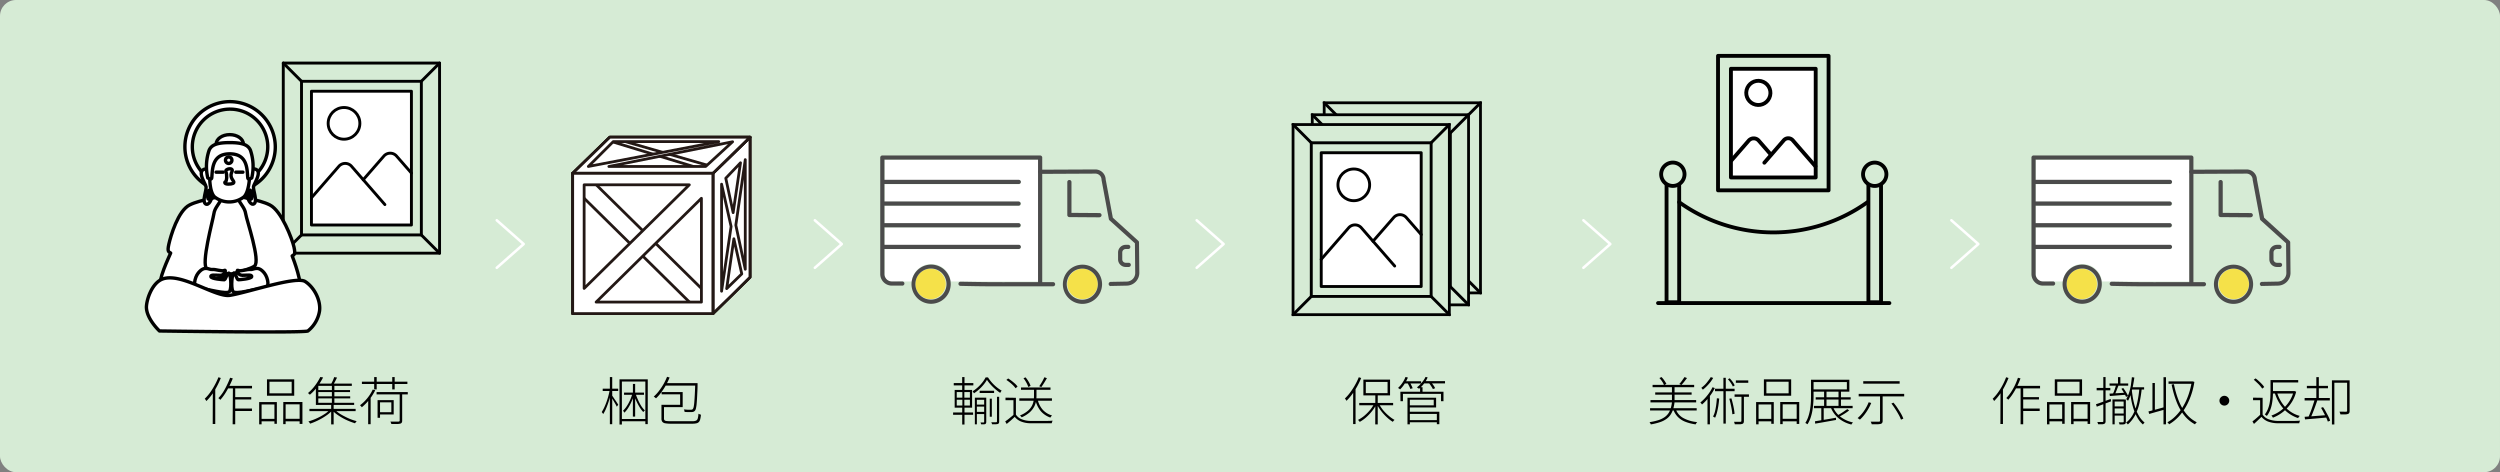 <svg xmlns="http://www.w3.org/2000/svg" viewBox="0 0 892.77 168.63"><rect x="0" y="0" width="892.77" height="168.63" fill="#808080" stroke="none"/><defs><style>.cls-1,.cls-17{fill:#d6ebd5;}.cls-10,.cls-11,.cls-12,.cls-13,.cls-14,.cls-15,.cls-16,.cls-2,.cls-7,.cls-9{fill:#fff;}.cls-3{fill:#f5e149;}.cls-4{fill:#4b4b4b;}.cls-5,.cls-6,.cls-8{fill:none;}.cls-5{stroke:#fff;stroke-width:0.93px;}.cls-10,.cls-11,.cls-12,.cls-13,.cls-14,.cls-15,.cls-16,.cls-5,.cls-6,.cls-7,.cls-8,.cls-9{stroke-linecap:round;stroke-linejoin:round;}.cls-16,.cls-17,.cls-6,.cls-7,.cls-8,.cls-9{stroke:#000;}.cls-6,.cls-7{stroke-width:1.04px;}.cls-8,.cls-9{stroke-width:1.38px;}.cls-10,.cls-11,.cls-12,.cls-13,.cls-14,.cls-15{stroke:#231815;}.cls-11{fill-opacity:0.4;}.cls-12{fill-rule:evenodd;}.cls-13{fill-opacity:0.3;}.cls-14{fill-opacity:0.1;}.cls-15{fill-opacity:0.35;}.cls-16{stroke-width:1.21px;}.cls-17{stroke-miterlimit:10;}</style></defs><g id="Layer_2" data-name="Layer 2"><g id="レイヤー_3" data-name="レイヤー 3"><rect class="cls-1" width="892.77" height="168.63" rx="5.71"/><path d="M78,134.72l.85.26a28.32,28.32,0,0,1-1.42,3.07,27.18,27.18,0,0,1-1.74,2.84,18.64,18.64,0,0,1-2,2.34c0-.06-.08-.15-.15-.26a4,4,0,0,1-.22-.34.72.72,0,0,0-.21-.24A16.21,16.21,0,0,0,75,140.22a24.6,24.6,0,0,0,1.65-2.64A23.7,23.7,0,0,0,78,134.72Zm-2,4.59.87-.89,0,0v13h-.91Zm6.26-4.4.87.22A26.11,26.11,0,0,1,81.82,138a27,27,0,0,1-1.48,2.61,18.39,18.39,0,0,1-1.65,2.17l-.2-.18-.27-.23-.25-.19a13.77,13.77,0,0,0,1.64-2.05A23,23,0,0,0,81,137.61,26.26,26.26,0,0,0,82.17,134.91Zm-.9,2.89H90v.9H80.85Zm1.81.28H84v13.43h-.92Zm.44,3.74h6.11v.83H83.52Zm0,4.08h6.37v.88H83.52Z"/><path d="M92.55,143.58h6.32v7.77H98v-6.91H93.42v7.09h-.87Zm.41,6h5.37v.89H93Zm2.38-14.12h9.73v5.87H95.34Zm.89.86v4.14h7.93v-4.14Zm4.94,7.24H108v7.82H107v-7h-5v7.09h-.87Zm.48,6h5.71v.89h-5.71Z"/><path d="M114.43,134.63l.95.16c-.33.65-.73,1.33-1.18,2.05a19.81,19.81,0,0,1-1.55,2.13,15.91,15.91,0,0,1-2,2,2.13,2.13,0,0,0-.21-.22,2.25,2.25,0,0,0-.24-.21,1,1,0,0,0-.24-.16,15.91,15.91,0,0,0,1.89-1.87,19.19,19.19,0,0,0,2.53-3.87Zm3.42,11.59.75.39a12,12,0,0,1-1.6,1.44,20.92,20.92,0,0,1-2,1.31,23,23,0,0,1-2.15,1.1,22.05,22.05,0,0,1-2.09.83c-.08-.12-.17-.26-.29-.42a2,2,0,0,0-.35-.36c.69-.2,1.39-.45,2.12-.74s1.44-.64,2.14-1a20.81,20.81,0,0,0,2-1.22A10.29,10.29,0,0,0,117.85,146.22ZM110.5,146H127v.82H110.5Zm2.3-8.45h.87v6.29h12.8v.76H112.8Zm.46-.56h12.38v.8H113.26Zm.1,2.3H125V140H113.36Zm0,2.25h11.7v.72h-11.7Zm6-6.87,1,.16c-.22.46-.46.93-.71,1.41a10.46,10.46,0,0,1-.74,1.23l-.78-.17c.21-.36.44-.79.69-1.3A10.78,10.78,0,0,0,119.34,134.65Zm-1.1,9.67h.89v7.21h-.89Zm.26-6.94h.89v6.74h-.89Zm1,8.86a10.92,10.92,0,0,0,1.55,1.29,17.47,17.47,0,0,0,2,1.16,20.86,20.86,0,0,0,2.16,1,20.48,20.48,0,0,0,2.15.69,1.79,1.79,0,0,0-.21.24l-.21.26a3.1,3.1,0,0,0-.18.26c-.68-.21-1.39-.46-2.13-.77a21,21,0,0,1-4.21-2.31,10.69,10.69,0,0,1-1.61-1.37Z"/><path d="M133.12,139.1l.88.26a18.55,18.55,0,0,1-1.35,2.31,20,20,0,0,1-1.65,2.07,17.7,17.7,0,0,1-1.8,1.7.8.8,0,0,0-.16-.23l-.25-.27-.22-.23a13.9,13.9,0,0,0,2.57-2.48A14.8,14.8,0,0,0,133.12,139.1Zm-3.88-2.8h16.24v.83H129.24Zm2.25,6.19.87-.86,0,0v9.86h-.89Zm2.13-7.84h.9v4.4h-.9Zm.86,5.35h11.14v.85H134.48Zm.35,2.89h.88v6.3h-.88Zm.41,0h5.35V148h-5.35v-.8h4.51v-3.53h-4.51Zm7.49-2.52h.89v9.81a1.39,1.39,0,0,1-.16.75.87.87,0,0,1-.55.36,5.24,5.24,0,0,1-1.16.13l-2,0a2.51,2.51,0,0,0-.13-.43,3.61,3.61,0,0,0-.22-.44l1.29,0h1.59a.56.56,0,0,0,.35-.1.37.37,0,0,0,.1-.31Zm-2.66-5.72h.87v4.4h-.87Z"/><path d="M217.74,139.2l.65.18c-.15.73-.33,1.5-.53,2.3s-.44,1.58-.71,2.36-.55,1.49-.84,2.15a12.78,12.78,0,0,1-.9,1.68,2.16,2.16,0,0,0-.26-.38l-.27-.34a14.61,14.61,0,0,0,.86-1.57c.29-.61.57-1.28.83-2s.49-1.45.69-2.2A21.53,21.53,0,0,0,217.74,139.2Zm-2.51-.41h5.53v.85h-5.53Zm2.56-4.14h.84v16.84h-.84Zm.76,6.55c.1.13.25.35.46.66s.43.66.68,1,.47.71.67,1l.42.67-.52.71a8.07,8.07,0,0,0-.42-.84c-.2-.34-.41-.71-.64-1.09s-.43-.74-.62-1.06-.34-.56-.45-.73Zm2.68-5.74h10.09v16h-.86V136.26h-8.38v15.35h-.85Zm.46,14.16H231v.82h-9.31Zm4.16-9.1.64.18a19.65,19.65,0,0,1-.89,2.53,16.87,16.87,0,0,1-1.22,2.36,9.6,9.6,0,0,1-1.4,1.78c-.07-.11-.14-.23-.24-.37a2.74,2.74,0,0,0-.25-.34,8.37,8.37,0,0,0,1.34-1.62,16,16,0,0,0,1.18-2.17A16.18,16.18,0,0,0,225.85,140.52Zm-3-.32h7.13v.8h-7.13Zm3.17-3.1h.8v11.66H226Zm.93,3.43a21.22,21.22,0,0,0,.92,2.33A16.14,16.14,0,0,0,229,145a9.17,9.17,0,0,0,1.29,1.57l-.3.27a2.38,2.38,0,0,0-.27.31,11.17,11.17,0,0,1-1.29-1.71,19.32,19.32,0,0,1-1.2-2.27,21.46,21.46,0,0,1-1-2.41Z"/><path d="M238.21,134.55l.91.26a22.85,22.85,0,0,1-1.36,2.82,23.68,23.68,0,0,1-1.66,2.54,15.68,15.68,0,0,1-1.83,2.07l-.24-.19-.3-.24a1.31,1.31,0,0,0-.28-.18,13.58,13.58,0,0,0,1.86-2,22.16,22.16,0,0,0,1.62-2.42A21.2,21.2,0,0,0,238.21,134.55Zm-2,10h.91v4.92a.9.9,0,0,0,.18.59,1.12,1.12,0,0,0,.7.28,11.88,11.88,0,0,0,1.56.08h7.67a3.45,3.45,0,0,0,1.32-.2,1.17,1.17,0,0,0,.62-.78,7.93,7.93,0,0,0,.25-1.7,2,2,0,0,0,.29.14,2,2,0,0,0,.31.12l.29.1a9.91,9.91,0,0,1-.25,1.58,2.24,2.24,0,0,1-.47,1,1.71,1.71,0,0,1-.89.49,6.53,6.53,0,0,1-1.49.14h-7.52a12.32,12.32,0,0,1-2.09-.14,1.65,1.65,0,0,1-1.07-.54,1.78,1.78,0,0,1-.32-1.14Zm.47,0h6.2v-3.72h-6.61V140h7.52v5.38h-7.11Zm1-7.73h10.83v.87H237.19Zm10.54,0h.89a1.84,1.84,0,0,0,0,.31v.21c0,1.61-.1,3-.15,4.09s-.11,2-.18,2.73a12.24,12.24,0,0,1-.25,1.65,2.1,2.1,0,0,1-.35.84,1.41,1.41,0,0,1-.49.37,2,2,0,0,1-.66.13h-1.1c-.46,0-1,0-1.47-.07a2.4,2.4,0,0,0-.07-.43,1.15,1.15,0,0,0-.19-.42c.55,0,1.05.08,1.52.09l1,0a1.12,1.12,0,0,0,.4-.06.74.74,0,0,0,.29-.18,2.12,2.12,0,0,0,.3-.75,13.13,13.13,0,0,0,.22-1.6c.06-.7.12-1.6.18-2.71s.11-2.44.16-4Z"/><path d="M485.23,134.72l.86.26a27.48,27.48,0,0,1-1.46,3.05,26.44,26.44,0,0,1-1.78,2.78,21.13,21.13,0,0,1-2,2.32l-.16-.26-.21-.31a1.09,1.09,0,0,0-.21-.26,15.93,15.93,0,0,0,1.89-2.14,24.76,24.76,0,0,0,1.69-2.6A21.55,21.55,0,0,0,485.23,134.72Zm-2,4.59.85-.86,0,0v13h-.87Zm7.58,4.79.7.3a14.32,14.32,0,0,1-1.59,2.47,18.11,18.11,0,0,1-2.09,2.19,12.2,12.2,0,0,1-2.26,1.6,1.33,1.33,0,0,0-.19-.24,2.62,2.62,0,0,0-.22-.25l-.2-.22a11.65,11.65,0,0,0,2.23-1.46,16.12,16.12,0,0,0,2.06-2.07A12.75,12.75,0,0,0,490.79,144.1Zm-5.41-.2h12.1v.83h-12.1Zm1.47-8.33h9.53v5.63h-9.53Zm.87.82v4h7.77v-4Zm3.4,4.52H492v10.64h-.89Zm1.28,3.27a13.62,13.62,0,0,0,1.5,2.29,15.16,15.16,0,0,0,2,2,11.67,11.67,0,0,0,2.08,1.48l-.21.19c-.08.09-.16.17-.23.26l-.19.24a13.19,13.19,0,0,1-2.1-1.62,17.22,17.22,0,0,1-2-2.18,16.22,16.22,0,0,1-1.55-2.43Z"/><path d="M501.92,134.61l.85.22a15.13,15.13,0,0,1-1.23,2.31,11,11,0,0,1-1.54,1.91l-.21-.16a2.9,2.9,0,0,0-.29-.19,1.21,1.21,0,0,0-.26-.15,10.12,10.12,0,0,0,1.54-1.8A10.51,10.51,0,0,0,501.92,134.61Zm-1.84,5.27h15.4v3.38h-.88v-2.6H501v2.6h-.87Zm1.32-3.73h6.09v.8H501.4Zm1.22.59.8-.2a8.27,8.27,0,0,1,.62,1.11,8.51,8.51,0,0,1,.44,1l-.85.24a6.88,6.88,0,0,0-.4-1C503,137.47,502.83,137.09,502.62,136.74Zm0,5.3h.85v9.49h-.85Zm.44,0h9.79v3.47H503.1v-.76H512v-2h-8.9Zm0,5H514v4.44h-.89v-3.66h-9.92Zm0,3h10.27v.76H503.18Zm5.89-15.47.87.2a9.41,9.41,0,0,1-1.34,2.28,10.61,10.61,0,0,1-1.74,1.79,1.72,1.72,0,0,0-.22-.17l-.28-.18-.26-.15a9.39,9.39,0,0,0,1.72-1.68A8.21,8.21,0,0,0,509.07,134.61Zm-1.82,3.71h.87v2h-.87Zm1.21-2.17h7.69v.8h-7.69Zm1.8.59.8-.29a10.33,10.33,0,0,1,.9,1.11,7.4,7.4,0,0,1,.66,1.1l-.8.33a8,8,0,0,0-.66-1.11A10.78,10.78,0,0,0,510.26,136.74Z"/><path d="M597.09,143.54H598a14,14,0,0,1-.47,2.45,7.83,7.83,0,0,1-.89,2,5.9,5.9,0,0,1-1.5,1.58,8.53,8.53,0,0,1-2.3,1.17,20.77,20.77,0,0,1-3.33.82,1,1,0,0,0-.11-.27,3.09,3.09,0,0,0-.17-.29,1.25,1.25,0,0,0-.18-.24,21.44,21.44,0,0,0,3.19-.73,8.5,8.5,0,0,0,2.2-1.06,5.54,5.54,0,0,0,1.4-1.42,6.42,6.42,0,0,0,.81-1.8A14.34,14.34,0,0,0,597.09,143.54Zm-7.84,2.23H605.9v.82H589.25Zm.15-2.91h16.31v.83H589.4Zm.75-5.43H605v.84H590.15Zm.94,2.7h13v.81h-13Zm1.49-5.13.76-.35a8.47,8.47,0,0,1,1,1.22,8,8,0,0,1,.74,1.23l-.86.41a5,5,0,0,0-.66-1.27A7.46,7.46,0,0,0,592.58,135Zm4.48,2.84H598v5.54h-.93Zm1.32,8.16a5.89,5.89,0,0,0,2.71,3.27,12.73,12.73,0,0,0,5,1.46,2.73,2.73,0,0,0-.22.24,2.49,2.49,0,0,0-.19.3l-.16.28a16.24,16.24,0,0,1-3.67-.93,7.66,7.66,0,0,1-2.67-1.73,7.31,7.31,0,0,1-1.65-2.69Zm3.17-11.35.89.35q-.47.65-1,1.32c-.35.44-.68.83-1,1.15l-.75-.34a6.54,6.54,0,0,0,.65-.76c.23-.29.44-.6.65-.91S601.42,134.88,601.55,134.65Z"/><path d="M611.55,138.29l.82.28a16.07,16.07,0,0,1-1.29,2.21,18.93,18.93,0,0,1-1.58,2,15,15,0,0,1-1.71,1.68.88.88,0,0,0-.14-.23l-.24-.28a2.06,2.06,0,0,0-.21-.21,15.44,15.44,0,0,0,2.44-2.47A14.66,14.66,0,0,0,611.55,138.29Zm-.62-3.63.86.3a14.64,14.64,0,0,1-1,1.5,18.06,18.06,0,0,1-1.3,1.46,13,13,0,0,1-1.39,1.24,2,2,0,0,0-.16-.21l-.21-.25-.17-.21a14.24,14.24,0,0,0,1.31-1.12A12.61,12.61,0,0,0,610,136,8.85,8.85,0,0,0,610.93,134.66Zm-1.17,7.06.77-.74.09,0v10.55h-.86Zm3.35.5.83.1q-.11,1.34-.3,2.58a23.29,23.29,0,0,1-.48,2.33,10.22,10.22,0,0,1-.68,1.94l-.21-.13-.27-.16a1.66,1.66,0,0,0-.27-.13,7.42,7.42,0,0,0,.71-1.84c.17-.7.31-1.44.42-2.23S613.05,143.07,613.11,142.22Zm-.67-3.4h7v.88h-7Zm3-3.91h.85v16.36h-.85Zm1.61.53.64-.35a12.57,12.57,0,0,1,1.06,1.29,7.2,7.2,0,0,1,.72,1.26l-.65.39a9.63,9.63,0,0,0-.73-1.28A10.89,10.89,0,0,0,617.06,135.44Zm.49,6.95.76-.13c.17.58.34,1.21.5,1.87s.3,1.31.41,1.94a15.44,15.44,0,0,1,.22,1.71l-.8.15a15.9,15.9,0,0,0-.22-1.72c-.11-.64-.24-1.29-.4-2S617.71,143,617.55,142.39Zm4.36-1.26h.86v9.19a1.63,1.63,0,0,1-.13.71.76.76,0,0,1-.47.35,3.5,3.5,0,0,1-1,.14c-.42,0-1,0-1.66,0a1.79,1.79,0,0,0-.1-.44,3.86,3.86,0,0,0-.17-.45l1.44,0h.82a.56.56,0,0,0,.3-.09s.07-.12.07-.25Zm-2.47-.28h5.13v.84h-5.13Zm.45-5h4.44v.85h-4.44Z"/><path d="M627.12,143.58h6.31v7.77h-.89v-6.91H628v7.09h-.87Zm.4,6h5.37v.89h-5.37Zm2.38-14.12h9.74v5.87H629.9Zm.89.86v4.14h7.94v-4.14Zm4.94,7.24h6.79v7.82h-.91v-7h-5v7.09h-.88Zm.49,6h5.7v.89h-5.7Z"/><path d="M646.73,135.61h.91V141c0,.77,0,1.6-.07,2.51s-.15,1.82-.29,2.76a17.3,17.3,0,0,1-.65,2.76,10.64,10.64,0,0,1-1.16,2.48l-.23-.16-.29-.17a.89.89,0,0,0-.26-.13,9.85,9.85,0,0,0,1.11-2.39,17,17,0,0,0,.62-2.63c.13-.89.22-1.77.26-2.63s.05-1.66.05-2.4Zm.52,0h13.17v4.26H647.25v-.82h12.28v-2.62H647.25Zm.52,9.33h13.82v.83H647.77Zm.37,5.5,2.13-.35,2.59-.43,2.79-.49,0,.8-4,.72-3.43.6Zm.26-8.57h12.49v.8H648.4Zm2,3.36h.86v5.21h-.86Zm1-5.36h.86v5.55h-.86Zm3.14,5.38a8.39,8.39,0,0,0,2.72,3.6,10.83,10.83,0,0,0,4.45,2,2.28,2.28,0,0,0-.3.36,2.7,2.7,0,0,0-.26.4,11.49,11.49,0,0,1-4.54-2.22,9.63,9.63,0,0,1-2.83-3.89Zm5.11.82.69.5a17,17,0,0,1-1.74,1.22c-.65.4-1.25.74-1.81,1l-.58-.46c.36-.2.76-.43,1.18-.69s.84-.53,1.24-.82S659.41,146.31,659.7,146.07Zm-3.1-6.2h.87v5.49h-.87Z"/><path d="M667.32,143.65l.91.25a16.25,16.25,0,0,1-1.12,2.25,18.14,18.14,0,0,1-1.4,2.06,13.68,13.68,0,0,1-1.53,1.65,1.86,1.86,0,0,0-.23-.18l-.31-.2-.28-.18a12.9,12.9,0,0,0,2.27-2.51A16.18,16.18,0,0,0,667.32,143.65Zm-3.57-3H680v.9H663.75Zm1.63-4.51h13V137h-13Zm6,5h.93v9.08a1.47,1.47,0,0,1-.16.78,1,1,0,0,1-.56.38,6.18,6.18,0,0,1-1.19.13h-2a2.45,2.45,0,0,0-.14-.45,2.29,2.29,0,0,0-.23-.47l1.3,0c.4,0,.74,0,1,0h.6a.56.56,0,0,0,.35-.1.41.41,0,0,0,.09-.31Zm4,3,.79-.35c.49.58,1,1.22,1.43,1.9s.88,1.37,1.25,2a12.77,12.77,0,0,1,.85,1.8l-.85.37a10.71,10.71,0,0,0-.82-1.78c-.37-.67-.78-1.36-1.24-2.05A21.91,21.91,0,0,0,675.42,144.08Z"/><path d="M716.4,134.72l.86.26a29.23,29.23,0,0,1-1.42,3.07,25.64,25.64,0,0,1-1.75,2.84,17.82,17.82,0,0,1-2,2.34A1.08,1.08,0,0,0,712,143l-.21-.34a.86.86,0,0,0-.21-.24,16.16,16.16,0,0,0,1.87-2.17,21.8,21.8,0,0,0,1.65-2.64A23.7,23.7,0,0,0,716.4,134.72Zm-2,4.59.87-.89,0,0v13h-.91Zm6.26-4.4.87.22a26,26,0,0,1-1.21,2.84,27,27,0,0,1-1.49,2.61,17.43,17.43,0,0,1-1.64,2.16,1.73,1.73,0,0,1-.21-.17,2,2,0,0,0-.27-.23,1.84,1.84,0,0,0-.25-.19,14.48,14.48,0,0,0,1.65-2.05,24.84,24.84,0,0,0,1.42-2.49A26.17,26.17,0,0,0,720.62,134.91Zm-.89,2.89h8.75v.9H719.3Zm1.8.28h.93v13.43h-.93Zm.45,3.74h6.11v.83H722Zm0,4.08h6.37v.88H722Z"/><path d="M731,143.58h6.31v7.77h-.89v-6.91h-4.55v7.09H731Zm.4,6h5.37v.89h-5.37Zm2.38-14.12h9.74v5.87h-9.74Zm.89.86v4.14h7.94v-4.14Zm4.94,7.24h6.79v7.82h-.91v-7h-5v7.09h-.88Zm.49,6h5.7v.89h-5.7Z"/><path d="M748.49,144.36c.65-.22,1.45-.5,2.38-.84l2.87-1.05.15.85-2.68,1-2.43.91Zm.24-5.83h4.88v.87h-4.88Zm2.38-3.87h.81v15.72a1.32,1.32,0,0,1-.13.67.75.75,0,0,1-.42.33,2.3,2.3,0,0,1-.77.14c-.33,0-.78,0-1.33,0l-.12-.38-.18-.44c.43,0,.81,0,1.14,0a5.12,5.12,0,0,0,.66,0c.22,0,.34-.1.34-.31Zm2.21,2.27H760v.8h-6.65Zm0,3.64,2.61-.15,3.13-.18,0,.74-3,.24-2.61.21Zm1.06,2.06h4.29v.75h-3.5v8.15h-.79Zm1.31-5.2.86.21c-.22.54-.46,1.13-.7,1.76a14.11,14.11,0,0,1-.71,1.6l-.67-.21a8.14,8.14,0,0,0,.44-1c.15-.39.3-.8.43-1.21S755.6,137.75,755.69,137.43Zm-.89,7.69h3.85v.75H754.8Zm0,2.55h3.85v.74H754.8Zm1.56-13h.84v2.79h-.84Zm2,8h.8v7.92a1.37,1.37,0,0,1-.09.55.64.64,0,0,1-.36.32,2.25,2.25,0,0,1-.69.11l-1.13,0a1.38,1.38,0,0,0-.1-.37,1.76,1.76,0,0,0-.18-.39l1,0a5.23,5.23,0,0,0,.53,0,.24.24,0,0,0,.26-.26Zm-.8-3.81.65-.31a15.72,15.72,0,0,1,1,1.47,11.72,11.72,0,0,1,.72,1.35l-.71.37a11,11,0,0,0-.69-1.38A15,15,0,0,0,757.55,138.82Zm6.43-.25.85.07A43.86,43.86,0,0,1,764,144a17.67,17.67,0,0,1-1.54,4.28,11.82,11.82,0,0,1-2.59,3.29,2.22,2.22,0,0,0-.17-.22l-.24-.24a1,1,0,0,0-.23-.17,9.66,9.66,0,0,0,2.55-3.1,16.6,16.6,0,0,0,1.46-4.15A40.33,40.33,0,0,0,764,138.57Zm-2.66-3.91.86.12c-.14,1.06-.31,2.1-.52,3.11a28.35,28.35,0,0,1-.74,2.83,11.89,11.89,0,0,1-1,2.36,1,1,0,0,0-.18-.18l-.24-.22a.9.9,0,0,0-.23-.18,11.4,11.4,0,0,0,1-2.22,23.49,23.49,0,0,0,.67-2.69C761.07,136.63,761.21,135.65,761.32,134.66Zm-.05,4.39c.08,1,.23,2,.42,3.15a28.51,28.51,0,0,0,.8,3.28,14.08,14.08,0,0,0,1.34,3,8.7,8.7,0,0,0,2,2.37l-.19.21a2.46,2.46,0,0,0-.22.25l-.18.23a8.84,8.84,0,0,1-2-2.49,16.34,16.34,0,0,1-1.35-3.08,24.33,24.33,0,0,1-.82-3.29c-.19-1.1-.34-2.14-.45-3.1Zm-.26-.8h4.66v.82h-4.83Z"/><path d="M767.23,146.92c.74-.18,1.63-.41,2.66-.69l3.16-.87.13.84c-1,.3-2,.59-3,.86l-2.69.77Zm1.43-10.14h.86v10.14h-.86Zm3.94-2.08h.89v16.83h-.89Zm10.14,1.49h.15l.17,0,.57.19a26.23,26.23,0,0,1-2,6.83,20.12,20.12,0,0,1-3.15,5.05,15.39,15.39,0,0,1-3.89,3.27,2.72,2.72,0,0,0-.15-.25l-.23-.27a.8.8,0,0,0-.23-.2,12.6,12.6,0,0,0,2.85-2.13,17.74,17.74,0,0,0,2.54-3.15,21.93,21.93,0,0,0,2-4.12,26.07,26.07,0,0,0,1.3-5Zm-8.34,0H783v.87H774.4Zm1.93,1A33.71,33.71,0,0,0,778,143a17.66,17.66,0,0,0,2.65,4.68,11.4,11.4,0,0,0,3.84,3.11l-.21.2a3.33,3.33,0,0,0-.25.28l-.19.26a12.26,12.26,0,0,1-3.91-3.3,18.73,18.73,0,0,1-2.7-4.85,35.61,35.61,0,0,1-1.73-6.06Z"/><path d="M794.33,141.35a1.72,1.72,0,0,1,.88.23,1.9,1.9,0,0,1,.63.63,1.65,1.65,0,0,1,.24.89,1.7,1.7,0,0,1-.23.86,1.81,1.81,0,0,1-.62.64,1.68,1.68,0,0,1-.9.24,1.63,1.63,0,0,1-.86-.23,1.74,1.74,0,0,1-.88-1.51,1.75,1.75,0,0,1,.23-.88,1.9,1.9,0,0,1,.63-.63A1.69,1.69,0,0,1,794.33,141.35Z"/><path d="M808,148.06a4.3,4.3,0,0,0,2.07,1.63,9.46,9.46,0,0,0,3.13.62l1.8,0c.72,0,1.47,0,2.26,0l2.26,0c.73,0,1.34-.05,1.85-.09,0,.08-.07.17-.12.28s-.08.23-.11.34a1.88,1.88,0,0,0-.06.31l-1.76,0-2.16,0H815l-1.77,0a10.24,10.24,0,0,1-3.33-.62,5.8,5.8,0,0,1-2.3-1.66l-1.32,1.25c-.45.43-.9.85-1.37,1.27l-.54-.89c.43-.33.89-.72,1.39-1.15s1-.87,1.43-1.3Zm0-6v6.43h-.89v-5.58h-2.53V142Zm-3.18-6.43.65-.5a9.49,9.49,0,0,1,1.22,1c.4.36.77.73,1.1,1.09a5.7,5.7,0,0,1,.78,1l-.72.56a8.62,8.62,0,0,0-.76-1,11.22,11.22,0,0,0-1.08-1.11A15,15,0,0,0,804.83,135.61Zm6,.09h.88V140q0,1-.09,2.07a20.47,20.47,0,0,1-.3,2.25,12.66,12.66,0,0,1-.66,2.23,8.16,8.16,0,0,1-1.16,2,1.37,1.37,0,0,0-.21-.2l-.27-.2a1.28,1.28,0,0,0-.23-.14,8.1,8.1,0,0,0,1.1-1.91,11.89,11.89,0,0,0,.61-2.09,19.65,19.65,0,0,0,.27-2.11c0-.69.06-1.34.06-1.93Zm8.27,3.94h.17l.16,0,.56.22a12.86,12.86,0,0,1-1.32,3.31,13.15,13.15,0,0,1-2,2.63,12.59,12.59,0,0,1-2.38,2,14,14,0,0,1-2.61,1.34,1.16,1.16,0,0,0-.14-.27l-.2-.27-.19-.22a13.52,13.52,0,0,0,2.49-1.2,12.21,12.21,0,0,0,2.28-1.83,13.15,13.15,0,0,0,1.88-2.45,12.42,12.42,0,0,0,1.26-3Zm-7.84-3.94h9.46v.86h-9.46Zm0,3.94h8.06v.86h-8.06Zm1.89.5a13.64,13.64,0,0,0,3,5.29,10.93,10.93,0,0,0,5.12,3.07l-.21.24-.21.27-.18.27a12.23,12.23,0,0,1-6.47-5,15.75,15.75,0,0,1-1.85-4Z"/><path d="M823,148.84l2.31-.17,2.8-.21,3-.24v.86l-4.28.39-3.69.3Zm0-6.71h9V143h-9Zm.8-4.33h7.54v.86h-7.54Zm2.76,4.87.95.35q-.33,1-.75,2.16c-.28.77-.56,1.51-.85,2.23s-.56,1.34-.83,1.87l-.75-.31c.26-.56.53-1.21.81-1.94s.55-1.49.8-2.26S826.44,143.3,826.6,142.67Zm.62-8h.89v7.91h-.89Zm1.63,11,.76-.29c.35.49.69,1,1,1.62s.65,1.17.92,1.73a10.47,10.47,0,0,1,.62,1.5l-.82.33a15.39,15.39,0,0,0-.6-1.48q-.4-.84-.9-1.74A17.58,17.58,0,0,0,828.85,145.62Zm3.94-9.84h5.87v.85h-5v14.9h-.87Zm5.42,0h.9V146.7a1.85,1.85,0,0,1-.13.74.82.82,0,0,1-.49.39,3,3,0,0,1-1,.15c-.45,0-1,0-1.67,0a1.29,1.29,0,0,0-.08-.31,2,2,0,0,0-.12-.34l-.12-.31,1.5,0a7.29,7.29,0,0,0,.88,0,.33.33,0,0,0,.26-.08.38.38,0,0,0,.07-.27Z"/><path d="M340.36,147.3h7.14v.83h-7.14Zm.23-10.5h7v.84h-7Zm.33,2.45h6.22v6.32h-6.22Zm.74.76v2h4.7v-2Zm0,2.75v2.05h4.7v-2.05Zm1.94-8.11h.83v4.9h-.83Zm.07,5h.71v5.56h.05v6.39h-.82V145.2h.06Zm8.77-4a12.21,12.21,0,0,1-1.18,1.7,15.36,15.36,0,0,1-3.45,3.11c-.06-.11-.14-.24-.23-.38s-.18-.26-.25-.36a12.89,12.89,0,0,0,1.84-1.39,14,14,0,0,0,1.62-1.73,10.36,10.36,0,0,0,1.18-1.82h.86a13.75,13.75,0,0,0,1.39,1.85,14.49,14.49,0,0,0,1.7,1.63,13.37,13.37,0,0,0,1.78,1.24,1.78,1.78,0,0,0-.27.38l-.26.41a16.53,16.53,0,0,1-1.75-1.33,18,18,0,0,1-1.65-1.62A13.81,13.81,0,0,1,352.44,135.63ZM348.13,142h3.45v.76h-2.73v8.78h-.72Zm.41,2.49h3.3v.72h-3.3Zm0,2.6h3.3v.78h-3.3Zm1.32-7.55H355v.8h-5.16Zm1.59,2.46h.75v8.65a1.15,1.15,0,0,1-.09.5.72.72,0,0,1-.28.3,2,2,0,0,1-.57.09c-.24,0-.54,0-.88,0a2.08,2.08,0,0,0-.11-.33c0-.14-.1-.25-.14-.35h1.12c.14,0,.2-.08.2-.23Zm2,.37h.74v6.44h-.74Zm2.58-.67h.78v8.82a1.24,1.24,0,0,1-.1.57.75.75,0,0,1-.36.31,3,3,0,0,1-.77.1h-1.31a2.18,2.18,0,0,0-.11-.35,2,2,0,0,0-.17-.36l1.11,0c.32,0,.54,0,.64,0s.29-.1.29-.28Z"/><path d="M362.79,148.06a4.34,4.34,0,0,0,2,1.63,8.73,8.73,0,0,0,3,.62l1.78,0c.71,0,1.45,0,2.23,0l2.25,0c.72,0,1.33-.05,1.84-.09a2.61,2.61,0,0,0-.12.28c0,.11-.08.23-.11.34l-.09.31-1.73,0-2.13,0h-2.14l-1.76,0a9.34,9.34,0,0,1-3.21-.63,5.5,5.5,0,0,1-2.23-1.65L361,150.13l-1.51,1.27-.52-.91c.46-.32,1-.7,1.51-1.13s1.06-.87,1.56-1.3Zm0-6v6.43h-.88v-5.58h-2.84V142Zm-3.42-6.37.65-.54a13.87,13.87,0,0,1,1.3.9c.43.34.83.69,1.2,1a6.57,6.57,0,0,1,.86,1l-.71.6a7.58,7.58,0,0,0-.84-1,13.71,13.71,0,0,0-1.18-1.05A14.18,14.18,0,0,0,359.37,135.67Zm4.66,6.56h11.63v.85H364Zm5.22-3.53h.89v2.65a11.31,11.31,0,0,1-.16,1.86,6.74,6.74,0,0,1-.67,2,7.5,7.5,0,0,1-1.58,2,11,11,0,0,1-2.88,1.8,2.22,2.22,0,0,0-.17-.22l-.21-.25a.91.91,0,0,0-.24-.2,10,10,0,0,0,2.8-1.64,5.87,5.87,0,0,0,2.09-3.67,11.17,11.17,0,0,0,.13-1.66Zm-4.64-.36h10.53v.84H364.61Zm.87-3.29.76-.31a11.4,11.4,0,0,1,1.1,1.56,6.69,6.69,0,0,1,.68,1.49l-.81.39a8.71,8.71,0,0,0-.67-1.53A11.1,11.1,0,0,0,365.48,135.05Zm5.09,7.64a8.15,8.15,0,0,0,1.78,3.59,7.1,7.1,0,0,0,3.35,2.06,1.56,1.56,0,0,0-.23.22l-.2.27c-.06.09-.12.18-.17.27a8,8,0,0,1-3.44-2.31,9.76,9.76,0,0,1-1.91-3.93Zm2.38-8,.91.34c-.3.53-.63,1.09-1,1.68s-.7,1.09-1,1.5l-.74-.3c.21-.3.43-.63.66-1s.45-.75.66-1.14S372.81,135,373,134.66Z"/><path class="cls-2" d="M370.78,61.31v.29a.61.61,0,0,1,0-.15A.59.59,0,0,1,370.78,61.31Z"/><path class="cls-2" d="M370.78,57.11v43.41H339.51a7,7,0,0,0-13.92,0h-5v.09h-2A2.67,2.67,0,0,1,315.92,98V89H363.8a.75.75,0,0,0,.75-.74.76.76,0,0,0-.75-.75H315.92V81.27H363.8a.75.75,0,1,0,0-1.49H315.92V73.54H363.8a.75.75,0,1,0,0-1.49H315.92V65.81H363.8a.76.76,0,0,0,.75-.75.74.74,0,0,0-.75-.74H315.92V57.11Z"/><circle class="cls-3" cx="332.3" cy="101.38" r="5.43"/><circle class="cls-3" cx="386.58" cy="101.38" r="5.43"/><path class="cls-4" d="M396.66,102.16a.75.75,0,0,1,0-1.5l5.73-.11a3.06,3.06,0,0,0,3-3.08l-.1-10.59-9.08-8.2a.76.76,0,0,1-.23-.42l-2.61-14a.5.5,0,0,1,0-.12A2.21,2.21,0,0,0,391.18,62h0l-19.72.1a.76.76,0,0,1-.76-.75.75.75,0,0,1,.75-.75l19.76-.09a3.7,3.7,0,0,1,3.64,3.58l2.55,13.65L406.5,86a.73.73,0,0,1,.25.55l.11,10.91A4.56,4.56,0,0,1,402.4,102l-5.73.12Z"/><path class="cls-4" d="M357.47,102.26c-3.71,0-7.37,0-14.46-.17a.74.74,0,0,1-.74-.76.74.74,0,0,1,.75-.73h0c10.4.19,13.42.18,20,.15,3.14,0,7.06,0,12.95,0a.75.75,0,1,1,0,1.49c-5.89,0-9.8,0-12.95,0Z"/><path class="cls-4" d="M392.66,77.61h0l-10.77-.08a.75.75,0,0,1-.75-.74l0-11.77a.74.74,0,0,1,.74-.75h0a.74.74,0,0,1,.75.74l0,11,10,.07a.75.75,0,0,1,0,1.5Z"/><path class="cls-4" d="M386.51,108.52a7,7,0,1,1,7.05-7A7.05,7.05,0,0,1,386.51,108.52Zm0-12.6a5.56,5.56,0,1,0,5.55,5.56A5.56,5.56,0,0,0,386.51,95.92Z"/><path class="cls-4" d="M332.46,108.49a7,7,0,1,1,7.05-7A7.05,7.05,0,0,1,332.46,108.49Zm0-12.6a5.56,5.56,0,1,0,5.55,5.55A5.56,5.56,0,0,0,332.46,95.89Z"/><path class="cls-4" d="M403.1,95.34H402a2.73,2.73,0,0,1-2.73-2.73V90.16A2.74,2.74,0,0,1,402,87.43h.91a.75.75,0,0,1,0,1.5H402a1.23,1.23,0,0,0-1.23,1.23v2.45A1.23,1.23,0,0,0,402,93.84h1.08a.75.75,0,0,1,0,1.5Z"/><path class="cls-4" d="M371.44,102a.74.74,0,0,1-.75-.74V57H315.84V97.86a2.65,2.65,0,0,0,2.65,2.65h3.65a.75.75,0,1,1,0,1.49h-3.65a4.15,4.15,0,0,1-4.15-4.14V56.26a.75.75,0,0,1,.75-.74h56.35a.75.75,0,0,1,.75.74v45A.75.75,0,0,1,371.44,102Z"/><path class="cls-4" d="M363.72,88.91H315.65a.75.75,0,0,1,0-1.49h48.07a.75.75,0,1,1,0,1.49Z"/><path class="cls-4" d="M363.72,81.18H315.65a.75.75,0,0,1,0-1.5h48.07a.75.75,0,0,1,0,1.5Z"/><path class="cls-4" d="M363.72,73.45H315.65a.75.75,0,0,1,0-1.5h48.07a.75.75,0,0,1,0,1.5Z"/><path class="cls-4" d="M363.72,65.71H315.65a.75.75,0,0,1,0-1.49h48.07a.75.75,0,1,1,0,1.49Z"/><path class="cls-2" d="M781.88,61.31v.29a.61.61,0,0,1,0-.15A.59.59,0,0,1,781.88,61.31Z"/><path class="cls-2" d="M781.88,57.11v43.41H750.61a7,7,0,0,0-13.92,0h-5v.09h-2A2.66,2.66,0,0,1,727,98V89h47.88a.75.75,0,0,0,.75-.74.76.76,0,0,0-.75-.75H727V81.27h47.88a.75.75,0,1,0,0-1.49H727V73.54h47.88a.75.75,0,1,0,0-1.49H727V65.81h47.88a.76.76,0,0,0,.75-.75.74.74,0,0,0-.75-.74H727V57.11Z"/><circle class="cls-3" cx="743.41" cy="101.38" r="5.43"/><circle class="cls-3" cx="797.69" cy="101.38" r="5.43"/><path class="cls-4" d="M807.76,102.16a.75.75,0,0,1,0-1.5l5.72-.11a3.07,3.07,0,0,0,3-3.08l-.11-10.59-9.08-8.2a.76.76,0,0,1-.23-.42l-2.61-14a.49.49,0,0,1,0-.12A2.21,2.21,0,0,0,802.29,62h0l-19.72.1a.75.75,0,0,1,0-1.5l19.77-.09a3.69,3.69,0,0,1,3.63,3.58l2.56,13.65L817.61,86a.81.81,0,0,1,.25.55l.1,10.91A4.55,4.55,0,0,1,813.5,102l-5.72.12Z"/><path class="cls-4" d="M768.58,102.26c-3.71,0-7.38,0-14.47-.17a.73.73,0,0,1-.73-.76.74.74,0,0,1,.75-.73h0c10.39.19,13.41.18,20,.15,3.15,0,7.06,0,13,0a.75.75,0,0,1,0,1.49c-5.89,0-9.81,0-13,0Z"/><path class="cls-4" d="M803.77,77.61h0L793,77.53a.74.74,0,0,1-.74-.74l0-11.77a.74.74,0,0,1,.75-.75h0a.75.75,0,0,1,.75.74l0,11,10,.07a.75.75,0,0,1,0,1.5Z"/><path class="cls-4" d="M797.61,108.52a7,7,0,1,1,7-7A7.05,7.05,0,0,1,797.61,108.52Zm0-12.6a5.56,5.56,0,1,0,5.56,5.56A5.56,5.56,0,0,0,797.61,95.92Z"/><path class="cls-4" d="M743.57,108.49a7,7,0,1,1,7-7A7.05,7.05,0,0,1,743.57,108.49Zm0-12.6a5.56,5.56,0,1,0,5.55,5.55A5.56,5.56,0,0,0,743.57,95.89Z"/><path class="cls-4" d="M814.21,95.34h-1.08a2.73,2.73,0,0,1-2.73-2.73V90.16a2.73,2.73,0,0,1,2.73-2.73h.9a.75.75,0,0,1,0,1.5h-.9a1.24,1.24,0,0,0-1.24,1.23v2.45a1.24,1.24,0,0,0,1.24,1.23h1.08a.75.75,0,0,1,0,1.5Z"/><path class="cls-4" d="M782.54,102a.74.74,0,0,1-.74-.74V57H726.94V97.86a2.65,2.65,0,0,0,2.65,2.65h3.66a.75.75,0,0,1,0,1.49h-3.66a4.15,4.15,0,0,1-4.14-4.14V56.26a.74.74,0,0,1,.75-.74h56.34a.74.74,0,0,1,.75.74v45A.74.74,0,0,1,782.54,102Z"/><path class="cls-4" d="M774.82,88.91H726.76a.75.75,0,1,1,0-1.49h48.06a.75.75,0,1,1,0,1.49Z"/><path class="cls-4" d="M774.82,81.18H726.76a.75.75,0,0,1,0-1.5h48.06a.75.75,0,0,1,0,1.5Z"/><path class="cls-4" d="M774.82,73.45H726.76a.75.75,0,0,1,0-1.5h48.06a.75.75,0,0,1,0,1.5Z"/><path class="cls-4" d="M774.82,65.71H726.76a.75.75,0,1,1,0-1.49h48.06a.75.75,0,1,1,0,1.49Z"/><polyline class="cls-5" points="177.4 95.63 187 87.15 177.4 78.67"/><polyline class="cls-5" points="291 95.63 300.6 87.15 291 78.67"/><polyline class="cls-5" points="427.35 95.63 436.95 87.15 427.35 78.67"/><polyline class="cls-5" points="565.45 95.63 575.05 87.15 565.45 78.67"/><polyline class="cls-5" points="696.86 95.63 706.46 87.15 696.86 78.67"/><rect class="cls-6" x="101.16" y="22.52" width="55.81" height="67.89"/><rect class="cls-6" x="101.63" y="35.06" width="54.87" height="42.8" transform="translate(185.53 -72.6) rotate(90)"/><rect class="cls-7" x="105.18" y="38.61" width="47.77" height="35.7" transform="translate(185.53 -72.6) rotate(90)"/><line class="cls-6" x1="107.67" y1="29.03" x2="101.16" y2="22.52"/><line class="cls-6" x1="156.97" y1="22.52" x2="150.46" y2="29.03"/><line class="cls-6" x1="107.67" y1="83.9" x2="101.16" y2="90.41"/><line class="cls-6" x1="150.46" y1="83.9" x2="156.97" y2="90.41"/><path class="cls-6" d="M129.72,64.18l7.36-8.44a3,3,0,0,1,4.54,0l5.3,6.07"/><path class="cls-6" d="M111.21,70.65,121,59.4a3,3,0,0,1,4.55,0l4.16,4.78,7.73,8.87"/><circle class="cls-6" cx="122.85" cy="44.05" r="5.66"/><line class="cls-8" x1="592.1" y1="108.23" x2="674.72" y2="108.23"/><path class="cls-8" d="M599.65,72.21h0a57.76,57.76,0,0,0,67.22,0h0"/><rect class="cls-8" x="613.52" y="19.95" width="39.48" height="48.02"/><rect class="cls-9" x="613.86" y="28.82" width="38.81" height="30.27" transform="translate(677.22 -589.3) rotate(90)"/><path class="cls-8" d="M618.29,57.32l6.17-7.09a2.39,2.39,0,0,1,3.6,0l4.2,4.82"/><path class="cls-8" d="M630.07,58.1l6.93-8a2.13,2.13,0,0,1,3.21,0l2.94,3.38,5.14,5.9"/><circle class="cls-8" cx="627.94" cy="33.18" r="4.32" transform="translate(451.38 636.7) rotate(-76.72)"/><polyline class="cls-8" points="599.65 66 599.65 107.93 595.14 107.93 595.14 66"/><path class="cls-8" d="M593.49,63.71a4.17,4.17,0,1,1,5.39,2.41A4.18,4.18,0,0,1,593.49,63.71Z"/><polyline class="cls-8" points="671.73 66 671.73 107.93 667.22 107.93 667.22 66"/><path class="cls-8" d="M665.58,63.71A4.17,4.17,0,1,1,671,66.12,4.17,4.17,0,0,1,665.58,63.71Z"/><path class="cls-10" d="M267.82,49,254.57,61.9V112L267.82,99Z"/><path class="cls-11" d="M267.82,49,254.57,61.9V112L267.82,99Z"/><path class="cls-12" d="M259.18,63.64l5.26-5.51-2.63,17.81Zm-1.5,2.12V104l3.4-23.12Zm4.39,19.5-2.57,17.81,5.39-5.26Zm4.07,10.89V57L262.77,80.4ZM254.57,61.9V112l6.67-6.46L267.82,99V49Z"/><path class="cls-10" d="M204.51,61.9h50.06L267.82,49H217.76Z"/><path class="cls-13" d="M204.51,61.9h50.06L267.82,49H217.76Z"/><path class="cls-14" d="M250.52,60.35l3.93-.82-32.11-9.24h-4.79Z"/><path class="cls-12" d="M217.43,59.45H252l9.62-8.83Zm-7.33,0L219,50.57h37.67ZM217.76,49,204.51,61.9h50.06L267.82,49Z"/><path class="cls-10" d="M204.51,61.9h50.06V112H204.51Z"/><path class="cls-15" d="M204.51,61.9h50.06V112H204.51Z"/><rect class="cls-10" x="226.31" y="56.89" width="6.46" height="60.03" transform="translate(6.5 189.36) rotate(-45.41)"/><path class="cls-12" d="M246.16,66H208.6v37Zm-33.28,41.88h37.6V70.81ZM204.51,112V61.9h50.06V112Z"/><path class="cls-16" d="M97.82,76.21c-2.08-4.29-12-4.45-13.62-6.52l-1.74-.11v0l-.41,0-.41,0v0l-1.74.11c-1.61,2.07-11.54,2.23-13.62,6.52s-7.05,24-3,26.87c3.07,2.2,12.77,3.56,18,3.7l.84,0,.84,0c5.2-.14,14.9-1.5,18-3.7C104.87,100.22,99.9,80.5,97.82,76.21Z"/><path class="cls-16" d="M79.25,70.65c-1.12,2.54-2.56,3.49-2.88,5.72s-4.71,18-2.47,19.72,11.7,1.43,12.66,3.18,1.18,8.42.7,8.9-28.89-1.91-30-4.93,3.2-11.61,3.68-12.88c-.64-.48-1.28-.32-.64-3.18s3.27-11.92,7.43-14,11-2.54,11.53-3.66"/><path class="cls-16" d="M84.85,70.65c1.13,2.54,2.57,3.49,2.89,5.72S93.13,93.22,90.89,95s-14.58,4-15.54,5.73,1,7,1.49,7.47,29.1-.8,30.22-3.82-2.24-11.76-2.72-13c.64-.48,1.28-.32.64-3.18s-4.43-12.88-8.59-15-11-2.54-11.54-3.66"/><path class="cls-16" d="M82.05,36.3A16.14,16.14,0,1,0,98.31,52.44,16.21,16.21,0,0,0,82.05,36.3Zm0,29.61A13.47,13.47,0,1,1,95.62,52.44,13.51,13.51,0,0,1,82.05,65.91Z"/><path class="cls-16" d="M86.93,51.5c0,1.89-2.18,3.42-4.88,3.42s-4.87-1.53-4.87-3.42,2.18-3.42,4.87-3.42S86.93,49.62,86.93,51.5Z"/><path class="cls-16" d="M75.6,60.47c-6.89-1.28-2.15,5-2,6.27s-1.44,5-.29,6S76,71.15,76,68ZM74.48,71.12c-.58-.1-.19-2.66.19-3.14C75.35,67.14,75.05,71.21,74.48,71.12Z"/><path class="cls-16" d="M88.08,68c0,3.13,1.58,5.7,2.73,4.7s-.43-4.7-.29-6,4.88-7.55-2-6.27Zm1.36,0c.38.48.76,3,.19,3.14S88.76,67.14,89.44,68Z"/><path class="cls-16" d="M75.54,54.06S73.46,67.17,76.62,70.3a8.5,8.5,0,0,0,10.49,0C90.27,67.17,89,54.06,89,54.06"/><path class="cls-16" d="M89.43,53.65c-.89-2.09-3.24-2.72-7.38-2.72s-6.48.63-7.37,2.72a18,18,0,0,0-.48,9.87s1.34,1,1.43-.09c.27-3,.06-8.49,6.42-8.49s6.16,5.44,6.42,8.49c.09,1.07,1.44.09,1.44.09A18,18,0,0,0,89.43,53.65Z"/><path class="cls-16" d="M82.82,57.2a1.15,1.15,0,1,1-1.14-1.14A1.14,1.14,0,0,1,82.82,57.2Z"/><path class="cls-16" d="M80.67,61.33c.5,1.31.29,3.41-.14,3.56s-.43.85,1,.85,2.3-.28,1.87-1S82,63,82.82,61.33,80.24,60.19,80.67,61.33Z"/><path class="cls-16" d="M94.41,97.52c-2.34-2.9-3.84-1.12-5-1.28s-3.52.8-4.32.32-.32,1.75,1.44,1.75,3.52-.32,3.36.48-4.32,1.11-4.8,1.11-1-2.38-1.6-2.38-1.13,5.09-.32,6.51,8.33-1.11,10.89-1S95.69,99.11,94.41,97.52Z"/><path class="cls-16" d="M70.77,97.52c2.34-2.9,3.85-1.12,5-1.28s3.52.8,4.32.32.32,1.75-1.44,1.75-3.52-.32-3.36.48,4.32,1.11,4.8,1.11,1-2.38,1.61-2.38,1.12,5.09.32,6.51-8.33-1.11-10.9-1S69.49,99.11,70.77,97.52Z"/><path class="cls-16" d="M82.08,105.47c6.36-1,23.7-7,26.91-4.93s5.6,6.68,5.12,10.49a11.39,11.39,0,0,1-4.16,7.16c-1.12.79-53,0-53,0s-4.33-4-4.65-8.11c-.19-2.43,1.79-9.13,5.93-10.5C64.94,97.36,77,106.26,82.08,105.47Z"/><line class="cls-16" x1="77.17" y1="61.48" x2="79.7" y2="61.48"/><line class="cls-16" x1="84.21" y1="61.48" x2="86.74" y2="61.48"/><rect class="cls-17" x="472.88" y="36.71" width="55.81" height="67.89"/><rect class="cls-6" x="473.36" y="49.25" width="54.87" height="42.8" transform="translate(571.45 -430.14) rotate(90)"/><rect class="cls-7" x="476.9" y="52.8" width="47.77" height="35.7" transform="translate(571.45 -430.14) rotate(90)"/><line class="cls-6" x1="479.39" y1="43.22" x2="472.88" y2="36.71"/><line class="cls-6" x1="528.7" y1="36.71" x2="522.19" y2="43.22"/><line class="cls-6" x1="479.39" y1="98.09" x2="472.88" y2="104.6"/><line class="cls-6" x1="522.19" y1="98.09" x2="528.7" y2="104.6"/><path class="cls-6" d="M501.44,78.37l7.36-8.44a3,3,0,0,1,4.55,0L518.64,76"/><path class="cls-6" d="M482.94,84.84l9.8-11.25a3,3,0,0,1,4.54,0l4.16,4.78,7.73,8.87"/><circle class="cls-6" cx="494.58" cy="58.24" r="5.66"/><rect class="cls-17" x="468.62" y="40.98" width="55.81" height="67.89"/><rect class="cls-6" x="469.09" y="53.52" width="54.87" height="42.8" transform="translate(571.45 -421.6) rotate(90)"/><rect class="cls-7" x="472.64" y="57.07" width="47.77" height="35.7" transform="translate(571.45 -421.6) rotate(90)"/><line class="cls-6" x1="475.12" y1="47.49" x2="468.62" y2="40.98"/><line class="cls-6" x1="524.43" y1="40.98" x2="517.92" y2="47.49"/><line class="cls-6" x1="475.12" y1="102.36" x2="468.62" y2="108.86"/><line class="cls-6" x1="517.92" y1="102.36" x2="524.43" y2="108.86"/><path class="cls-6" d="M497.18,82.63l7.36-8.44a3,3,0,0,1,4.54,0l5.29,6.08"/><path class="cls-6" d="M478.67,89.11l9.8-11.25a3,3,0,0,1,4.55,0l4.16,4.77,7.73,8.87"/><circle class="cls-6" cx="490.31" cy="62.51" r="5.66"/><rect class="cls-17" x="461.76" y="44.48" width="55.81" height="67.89"/><rect class="cls-6" x="462.23" y="57.02" width="54.87" height="42.8" transform="translate(568.09 -411.24) rotate(90)"/><rect class="cls-7" x="465.78" y="60.57" width="47.77" height="35.7" transform="translate(568.09 -411.24) rotate(90)"/><line class="cls-6" x1="468.27" y1="50.99" x2="461.76" y2="44.48"/><line class="cls-6" x1="517.57" y1="44.48" x2="511.07" y2="50.99"/><line class="cls-6" x1="468.27" y1="105.86" x2="461.76" y2="112.37"/><line class="cls-6" x1="511.07" y1="105.86" x2="517.57" y2="112.37"/><path class="cls-6" d="M490.32,86.14l7.36-8.44a3,3,0,0,1,4.54,0l5.3,6.07"/><path class="cls-6" d="M471.82,92.61l9.79-11.25a3,3,0,0,1,4.55,0l4.16,4.78L498.05,95"/><circle class="cls-6" cx="483.45" cy="66.01" r="5.66"/></g></g></svg>